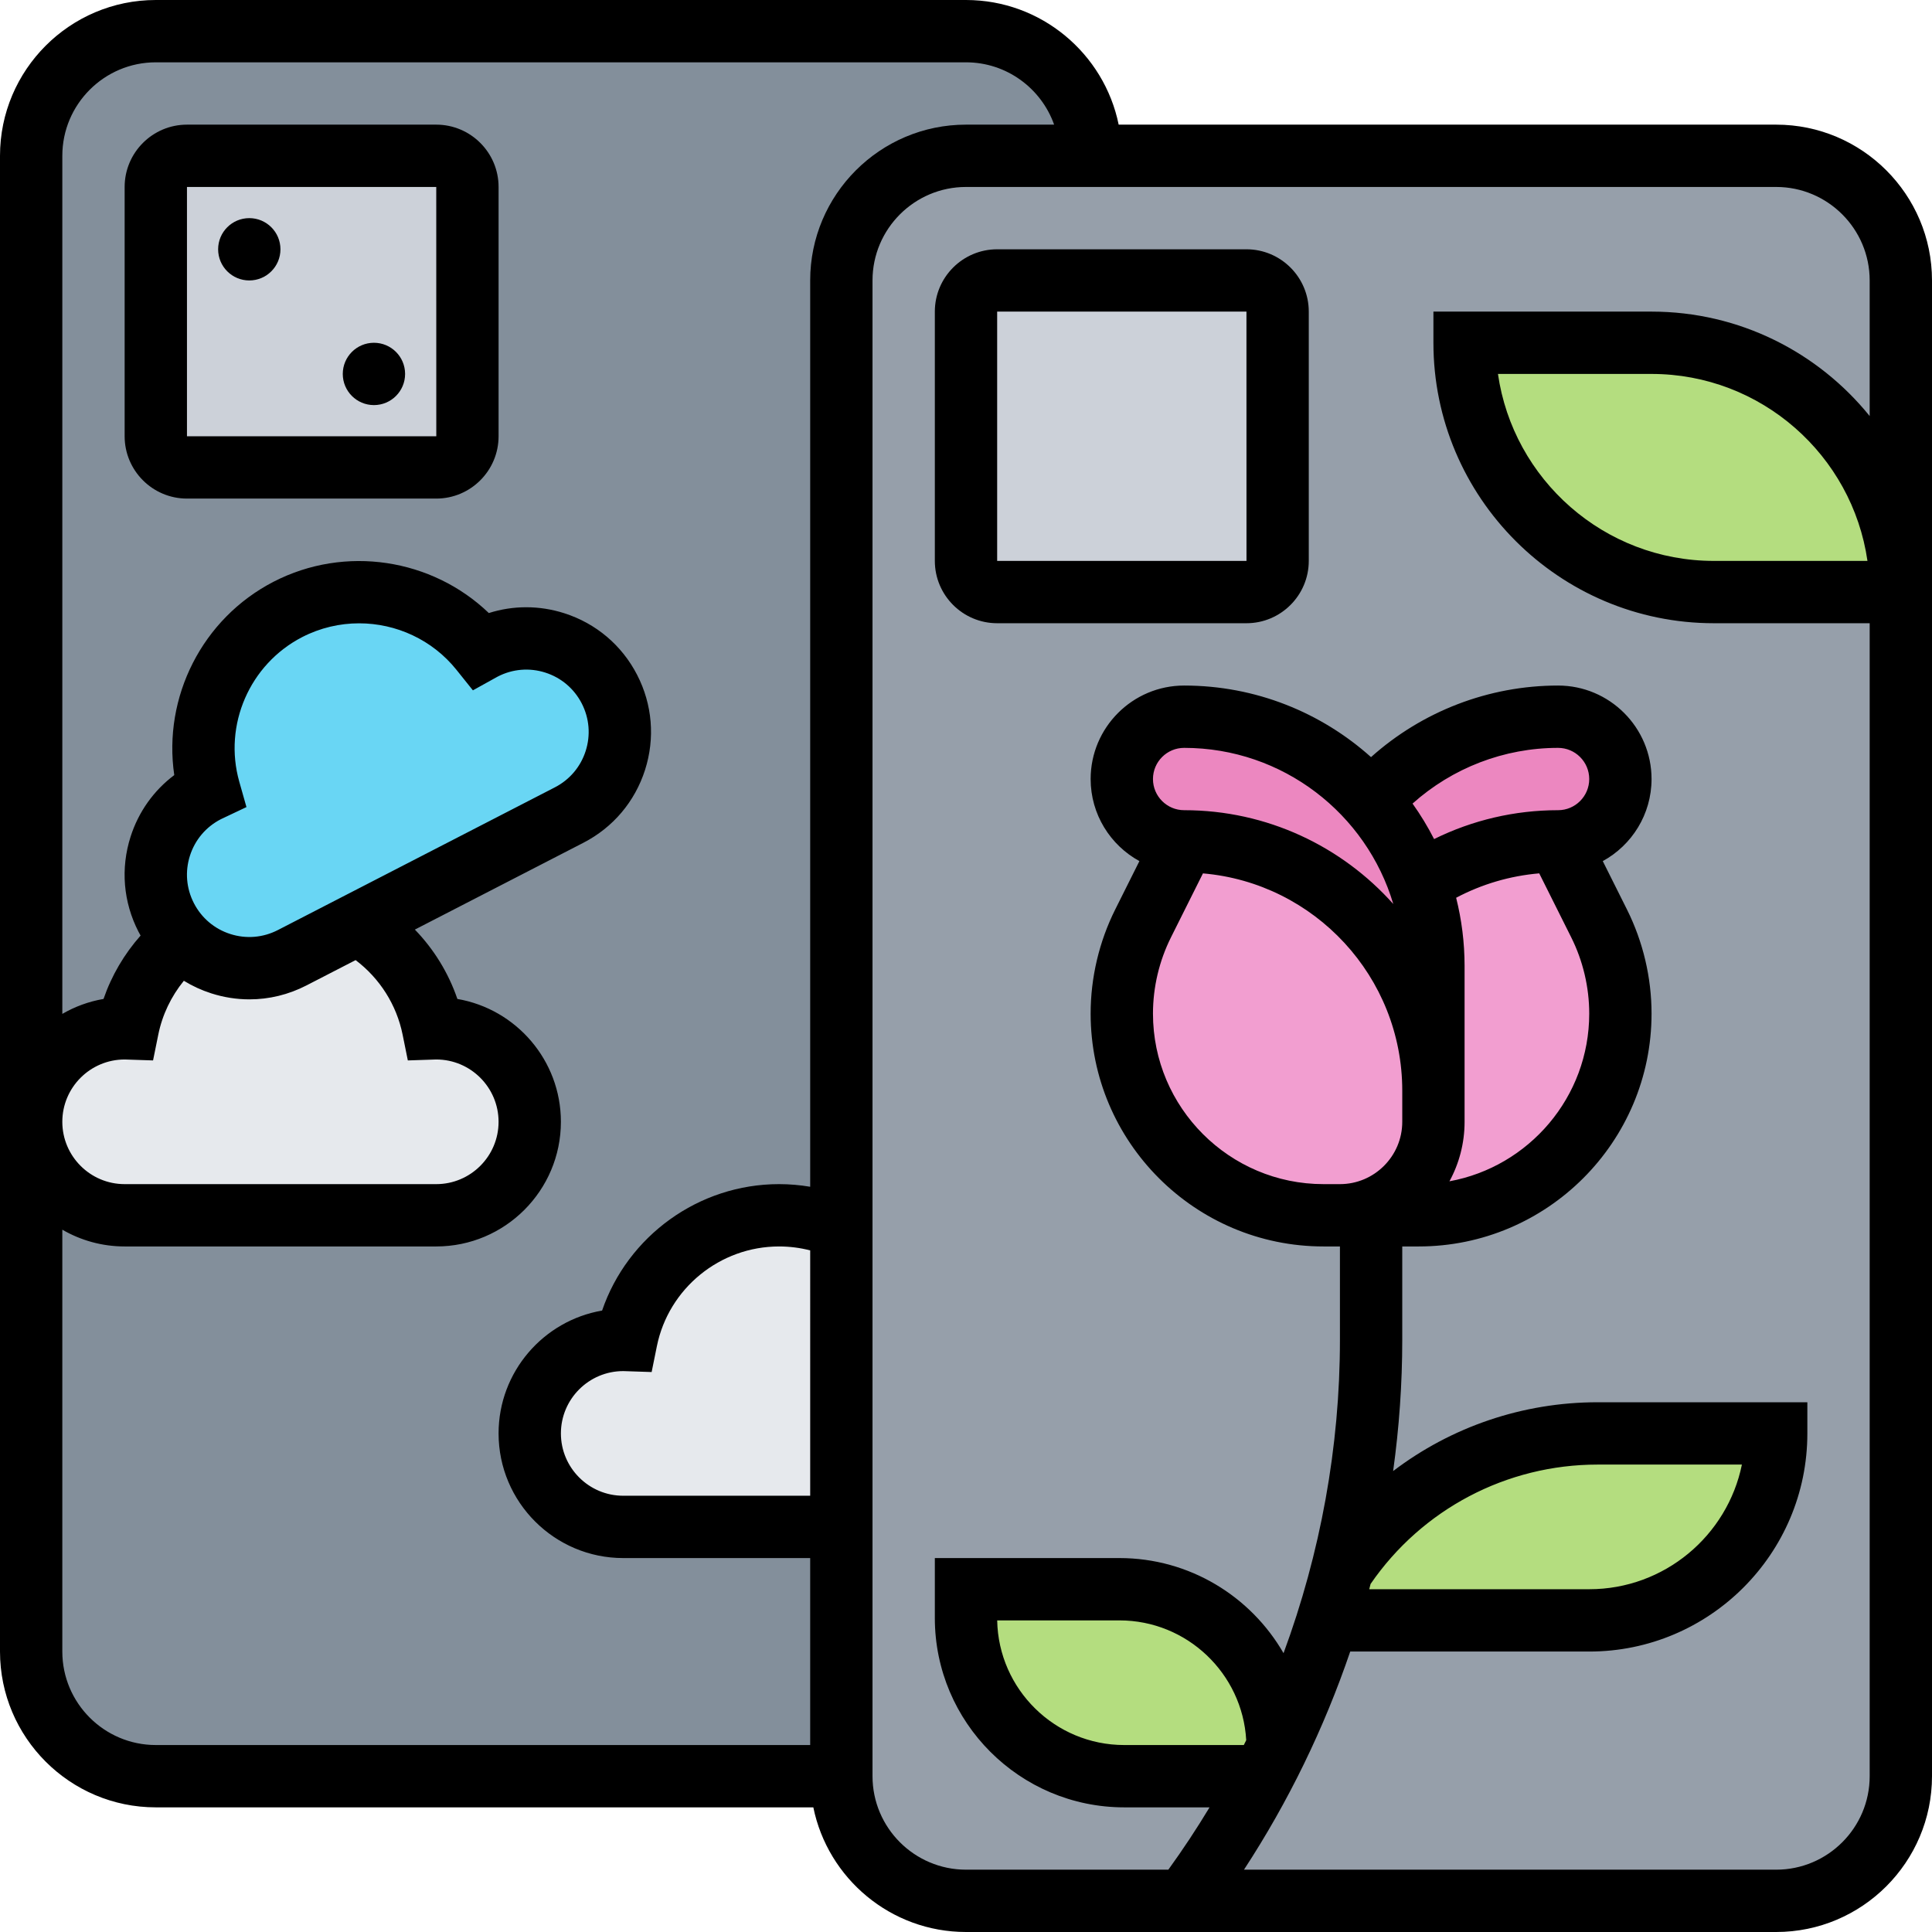 <svg id="Layer_30" enable-background="new 0 0 496 496" height="512" viewBox="0 0 496 496" width="512" xmlns="http://www.w3.org/2000/svg"><g><g><g><path d="m216 315.34v76.66h-56c-13.25 0-24-10.75-24-24s10.75-24 24-24c.27 0 .53.01.8.02 3.7-18.27 19.84-32.02 39.2-32.02 5.69 0 11.1 1.2 16 3.34z" fill="#e6e9ed"/></g><g><path d="m280 40h-32c-17.67 0-32 14.33-32 32v243.34c-4.9-2.14-10.31-3.34-16-3.34-19.36 0-35.5 13.75-39.2 32.02-.27-.01-.53-.02-.8-.02-13.25 0-24 10.75-24 24s10.75 24 24 24h56v64h-176c-17.67 0-32-14.33-32-32v-136c0 13.25 10.75 24 24 24h80c13.25 0 24-10.75 24-24s-10.75-24-24-24c-.27 0-.53.01-.8.02-2.32-11.47-9.56-21.15-19.4-26.79l54.31-27.98c11.79-6.07 16.42-20.54 10.35-32.33-6.07-11.78-20.54-16.41-32.33-10.34-.24.12-.47.25-.7.38-11.65-14.54-32.3-19.38-49.51-10.51-17.21 8.86-25.27 28.48-20.19 46.42-.24.11-.48.22-.72.34-11.78 6.07-16.41 20.55-10.34 32.33 1.07 2.08 2.41 3.94 3.94 5.55-6.96 5.73-11.95 13.76-13.81 22.93-.27-.01-.53-.02-.8-.02-13.25 0-24 10.75-24 24v-248c0-17.67 14.33-32 32-32h208c17.67 0 32 14.33 32 32z" fill="#838f9b"/></g><g><path d="m112 264c13.25 0 24 10.75 24 24s-10.75 24-24 24h-80c-13.25 0-24-10.75-24-24s10.75-24 24-24c.27 0 .53.01.8.02 1.86-9.17 6.85-17.2 13.81-22.93 7.16 7.53 18.68 9.8 28.39 4.8l16.8-8.66c9.84 5.64 17.08 15.32 19.4 26.79.27-.01.53-.02.8-.02z" fill="#e6e9ed"/></g><g><path d="m91.8 237.23-16.8 8.66c-9.71 5-21.23 2.73-28.39-4.8-1.53-1.61-2.87-3.47-3.94-5.55-6.07-11.78-1.44-26.26 10.34-32.33.24-.12.48-.23.72-.34-5.08-17.94 2.98-37.56 20.19-46.42 17.21-8.87 37.86-4.03 49.51 10.51.23-.13.46-.26.7-.38 11.79-6.07 26.26-1.44 32.33 10.34 6.07 11.79 1.44 26.26-10.35 32.33z" fill="#69d6f4"/></g><g><path d="m456 40h-176-32c-17.67 0-32 14.33-32 32v384c0 17.67 14.33 32 32 32h208c17.67 0 32-14.33 32-32v-384c0-17.67-14.33-32-32-32z" fill="#969faa"/></g><g><path d="m120 48v64c0 4.42-3.58 8-8 8h-64c-4.42 0-8-3.58-8-8v-64c0-4.42 3.58-8 8-8h64c4.42 0 8 3.58 8 8z" fill="#ccd1d9"/></g><g><path d="m328 80v64c0 4.42-3.58 8-8 8h-64c-4.42 0-8-3.58-8-8v-64c0-4.42 3.58-8 8-8h64c4.42 0 8 3.58 8 8z" fill="#ccd1d9"/></g><g><path d="m344 312c13.25 0 24-10.75 24-24v-8-32c0-7.43-1.27-14.57-3.59-21.2 10.17-6.82 22.42-10.8 35.59-10.8l10.53 21.07c1.8 3.59 3.17 7.37 4.09 11.26.91 3.88 1.38 7.87 1.38 11.89 0 28.6-23.18 51.78-51.78 51.78h-12.22z" fill="#f29ed0"/></g><g><path d="m368 280v8c0 13.25-10.75 24-24 24h-4.22c-14.3 0-27.24-5.8-36.62-15.16-9.36-9.38-15.16-22.32-15.16-36.62 0-8.04 1.87-15.96 5.47-23.15l10.53-21.07c35.35 0 64 28.65 64 64z" fill="#f29ed0"/></g><g><path d="m411.32 188.68c2.89 2.9 4.68 6.9 4.68 11.32s-1.79 8.42-4.68 11.32c-2.9 2.89-6.9 4.68-11.32 4.68-13.17 0-25.42 3.98-35.59 10.8-2.76-7.86-7.01-15.02-12.41-21.14 5.87-6.65 13.09-12.05 21.23-15.81 8.15-3.75 17.21-5.85 26.77-5.85 4.42 0 8.42 1.79 11.32 4.68z" fill="#ec87c0"/></g><g><path d="m352 205.66c5.4 6.12 9.65 13.28 12.41 21.14 2.32 6.63 3.59 13.77 3.59 21.2v32c0-35.35-28.65-64-64-64-4.42 0-8.42-1.79-11.32-4.68-2.89-2.9-4.68-6.9-4.68-11.32s1.79-8.42 4.68-11.32c2.9-2.89 6.9-4.68 11.32-4.68 17.68 0 33.68 7.16 45.26 18.74.94.94 1.86 1.92 2.74 2.92z" fill="#ec87c0"/></g><g><path d="m488 152h-48c-35.35 0-64-28.65-64-64h48c35.35 0 64 28.65 64 64z" fill="#b4dd7f"/></g><g><path d="m410.15 368h45.85c0 26.51-21.49 48-48 48h-67.05-.01c1.35-4.27 2.57-8.58 3.67-12.92h.01c14.6-21.92 39.2-35.08 65.53-35.08z" fill="#b4dd7f"/></g><g><path d="m328 448.61c-1.2 2.48-2.45 4.95-3.74 7.39h-35.65c-22.43 0-40.61-18.18-40.61-40.61v-7.39h39.39c22.43 0 40.61 18.18 40.61 40.61z" fill="#b4dd7f"/></g></g><g><path d="m320 64h-64c-8.822 0-16 7.178-16 16v64c0 8.822 7.178 16 16 16h64c8.822 0 16-7.178 16-16v-64c0-8.822-7.178-16-16-16zm0 80h-64v-64h64l.01 64s-.003 0-.01 0z"/><path d="m112 32h-64c-8.822 0-16 7.178-16 16v64c0 8.822 7.178 16 16 16h64c8.822 0 16-7.178 16-16v-64c0-8.822-7.178-16-16-16zm0 80h-64v-64h64l.01 64s-.003 0-.01 0z"/><circle cx="64" cy="64" r="8"/><circle cx="96" cy="96" r="8"/><path d="m456 32h-168.805c-3.716-18.235-19.878-32-39.195-32h-208c-22.056 0-40 17.944-40 40v384c0 22.056 17.944 40 40 40h168.805c3.717 18.235 19.878 32 39.195 32h208c22.056 0 40-17.944 40-40v-296-8-80c0-22.056-17.944-40-40-40zm-394.57 168.688c-4.124-14.566 2.669-30.181 16.151-37.126 4.637-2.389 9.647-3.538 14.612-3.538 9.476 0 18.784 4.188 24.995 11.939l4.221 5.268 6.083-3.374c.099-.056.197-.112.304-.167 3.8-1.957 8.134-2.319 12.204-1.015 4.07 1.302 7.39 4.111 9.347 7.911 1.957 3.799 2.317 8.133 1.015 12.204-1.302 4.07-4.111 7.39-7.911 9.347l-71.118 36.637c-3.799 1.957-8.134 2.318-12.203 1.015-4.07-1.302-7.39-4.111-9.348-7.911-1.957-3.799-2.317-8.133-1.015-12.204 1.302-4.07 4.111-7.39 7.918-9.35.108-.057.22-.106.329-.158l6.26-2.964zm-20.791 64.92c1.026-5.07 3.303-9.815 6.562-13.814 2.185 1.342 4.547 2.431 7.052 3.233 3.213 1.028 6.508 1.538 9.787 1.538 5.029 0 10.021-1.199 14.619-3.568l12.638-6.51c6.19 4.683 10.512 11.46 12.064 19.122l1.343 6.632 6.94-.23c.118-.004.236-.01.355-.01 8.822 0 16 7.178 16 16s-7.178 16-16 16h-79.999c-8.822 0-16-7.178-16-16s7.178-16 16-16c.119 0 .237.006.355.01l6.94.23zm167.361 118.392h-48c-8.822 0-16-7.178-16-16s7.178-16 16-16c.119 0 .237.006.355.01l6.94.23 1.343-6.633c3.005-14.837 16.194-25.607 31.362-25.607 2.727 0 5.402.342 8 1.013zm0-312v232.676c-2.627-.442-5.296-.676-8-.676-20.66 0-38.876 13.332-45.424 32.46-15.071 2.583-26.576 15.743-26.576 31.54 0 17.645 14.355 32 32 32h48v48h-168c-13.233 0-24-10.767-24-24v-108.305c4.711 2.732 10.174 4.305 16 4.305h80c17.645 0 32-14.355 32-32 0-15.796-11.506-28.955-26.575-31.54-2.287-6.689-6.029-12.76-10.913-17.811l43.267-22.288v-.001c7.599-3.914 13.218-10.554 15.822-18.694 2.604-8.142 1.884-16.81-2.03-24.407-3.914-7.599-10.554-13.219-18.694-15.823-6.394-2.046-13.111-2.04-19.38-.049-14.581-14.002-36.875-17.509-55.242-8.049-18.363 9.46-28.451 29.649-25.516 49.652-5.262 3.948-9.166 9.414-11.211 15.807-2.604 8.142-1.884 16.81 2.031 24.408.172.333.355.657.537.983-4.206 4.751-7.46 10.283-9.515 16.271-3.795.65-7.364 1.972-10.58 3.837v-220.296c0-13.233 10.767-24 24-24h208c10.429 0 19.321 6.689 22.624 16h-22.625c-22.056 0-40 17.944-40 40zm216 8h-56v8c0 39.701 32.299 72 72 72h40v296c0 13.233-10.767 24-24 24h-136.635c11.411-17.444 20.565-36.305 27.278-56h61.357c30.879 0 56-25.121 56-56v-8l-53.846-.001c-19.268 0-37.615 6.348-52.496 17.667 1.545-11.141 2.342-22.392 2.342-33.666v-24h4.223c32.961 0 59.777-26.816 59.777-59.777 0-9.232-2.182-18.477-6.311-26.733l-6.21-12.419c7.454-4.078 12.521-11.993 12.521-21.071 0-13.233-10.767-24-24-24-17.806 0-34.884 6.621-48.019 18.376-12.746-11.417-29.563-18.376-47.981-18.376-13.233 0-24 10.767-24 24 0 9.078 5.067 16.993 12.52 21.07l-6.21 12.419c-4.129 8.257-6.311 17.501-6.311 26.733.001 32.962 26.817 59.778 59.778 59.778h4.223v24c0 27.444-5.001 54.753-14.476 80.417-8.403-14.576-24.137-24.417-42.136-24.417h-47.388v15.388c0 26.804 21.808 48.612 48.612 48.612h21.916c-3.298 5.475-6.829 10.813-10.579 16h-51.949c-13.233 0-24-10.767-24-24v-384c0-13.233 10.767-24 24-24h208c13.233 0 24 10.767 24 24v34.815c-13.21-16.34-33.4-26.815-56-26.815zm55.431 64h-39.431c-28.163 0-51.536-20.897-55.431-48h39.431c28.163 0 51.536 20.897 55.431 48zm-160.109 304h-30.71c-17.778 0-32.279-14.299-32.606-32h31.382c17.358 0 31.584 13.632 32.552 30.752-.205.416-.41.833-.618 1.248zm32.544-41.349c13.216-19.21 34.922-30.652 58.288-30.652l37.042.001c-3.717 18.234-19.88 32-39.196 32h-56.481c.12-.448.23-.9.347-1.349zm21.968-176.17c6.611-3.502 13.842-5.626 21.329-6.266l8.216 16.431c3.023 6.046 4.621 12.815 4.621 19.577 0 21.444-15.503 39.324-35.887 43.051 2.477-4.542 3.887-9.746 3.887-15.274v-40c0-6.042-.758-11.908-2.166-17.519zm26.166-22.481c-11.138 0-21.979 2.55-31.829 7.413-1.622-3.181-3.471-6.224-5.53-9.111 10.219-9.148 23.506-14.302 37.359-14.302 4.411 0 8 3.589 8 8s-3.589 8-8 8zm-42.304 24.084c-13.194-14.772-32.377-24.084-53.696-24.084-4.411 0-8-3.589-8-8s3.589-8 8-8c25.351 0 46.822 16.935 53.696 40.084zm-57.075 8.562 8.212-16.423c28.623 2.459 51.167 26.528 51.167 55.777v8c0 8.822-7.178 16-16 16h-4.223c-24.138 0-43.777-19.639-43.777-43.777 0-6.762 1.598-13.532 4.621-19.577z"/></g></g></svg>